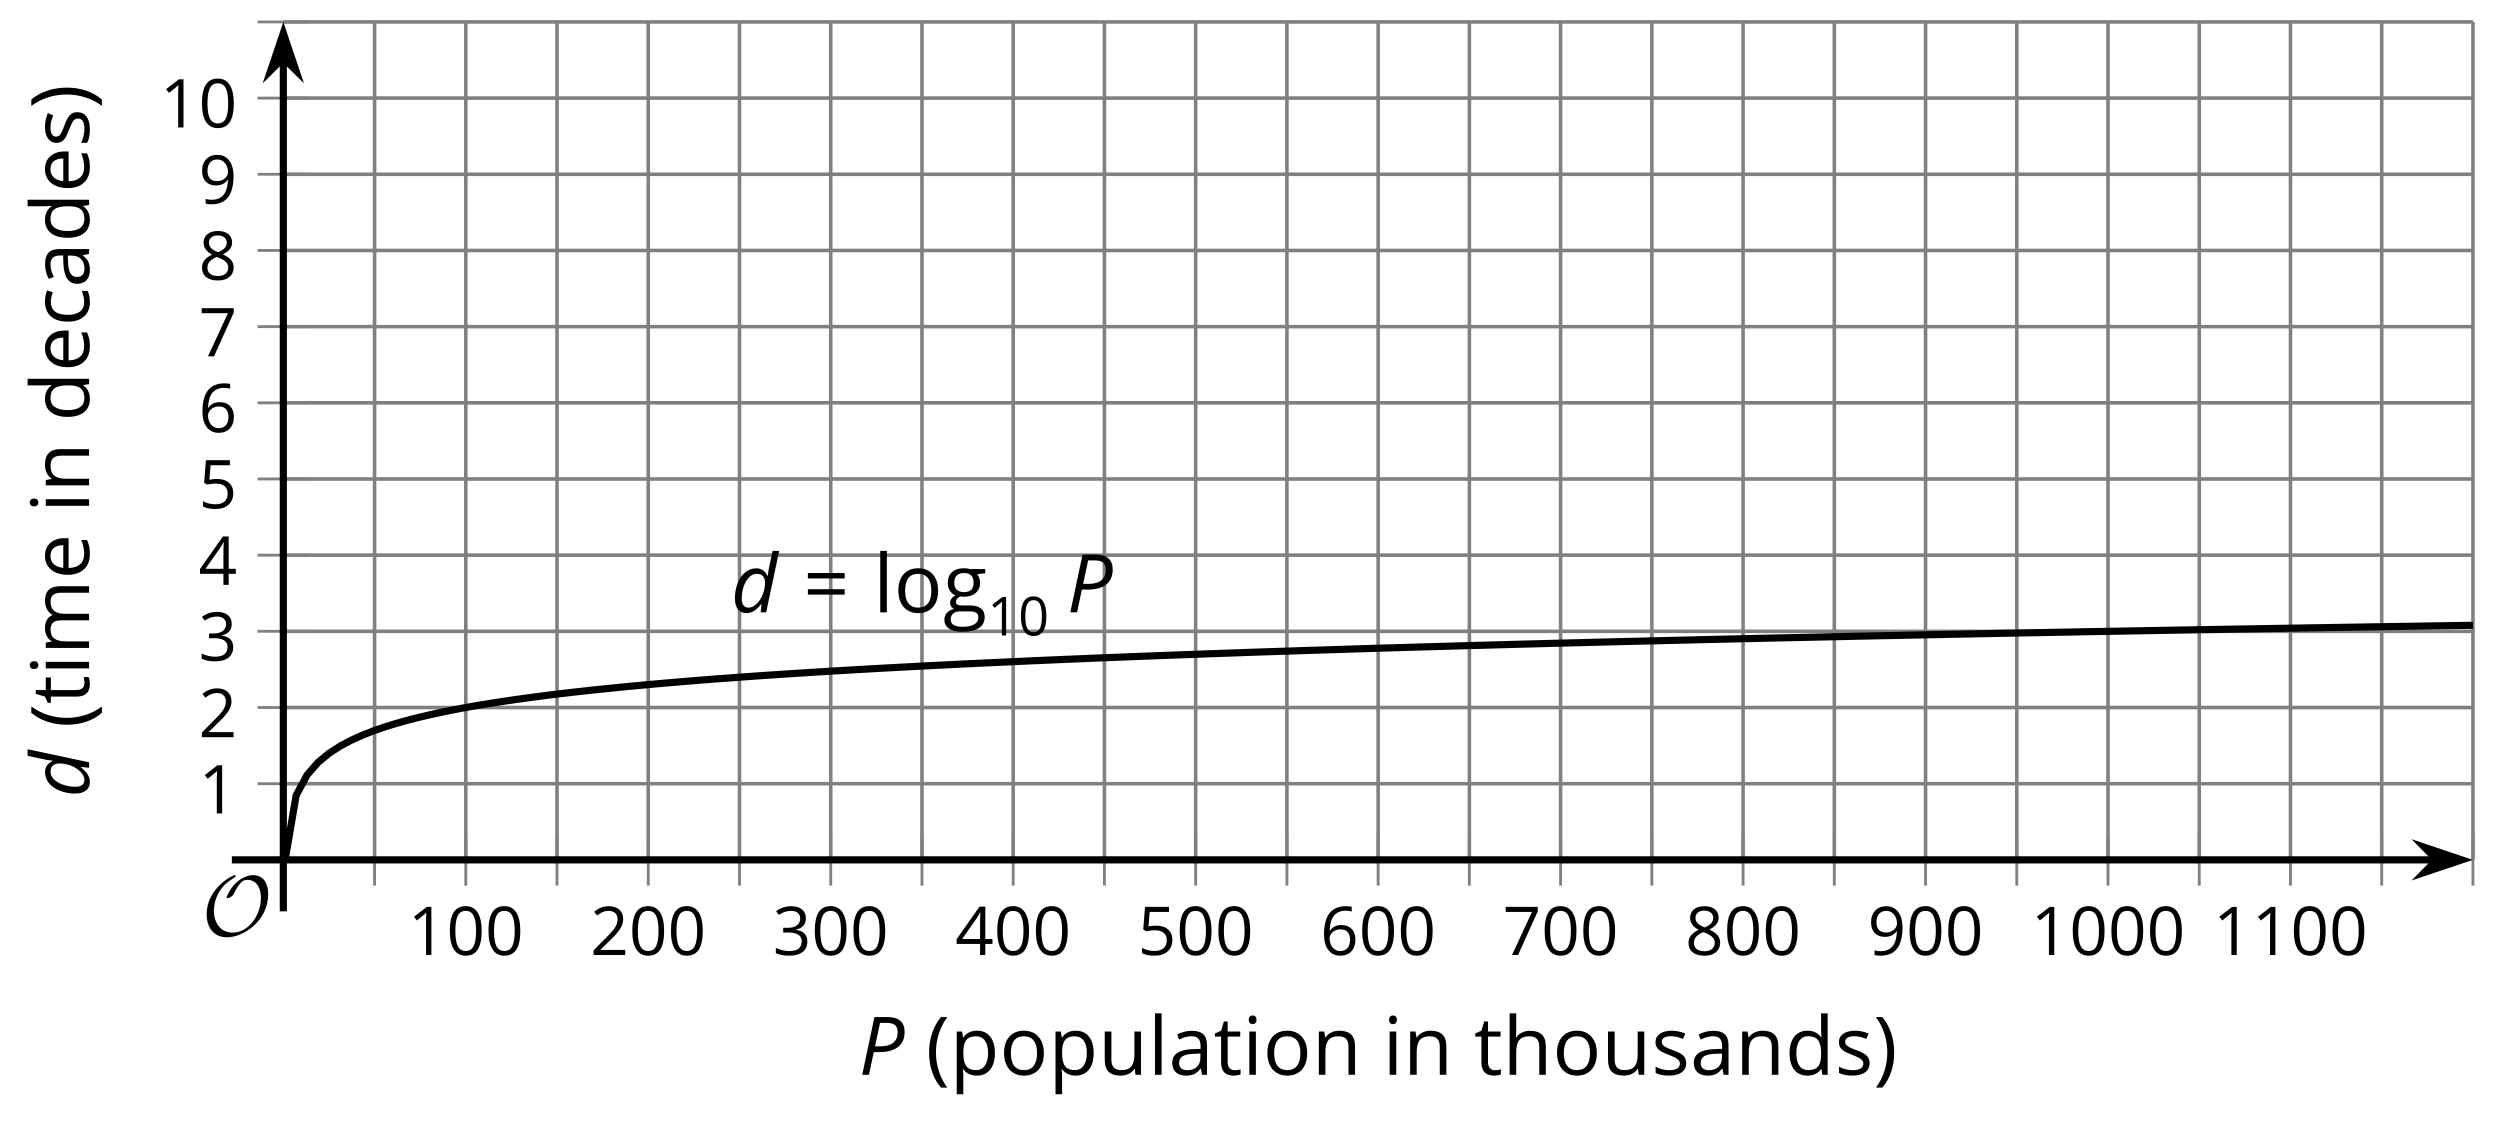 <?xml version='1.0' encoding='UTF-8'?>
<!-- This file was generated by dvisvgm 2.1.3 -->
<svg height='156.823pt' version='1.1' viewBox='-72 -72 349.57 156.823' width='349.57pt' xmlns='http://www.w3.org/2000/svg' xmlns:xlink='http://www.w3.org/1999/xlink'>
<defs>
<clipPath id='clip1'>
<path d='M-32.383 48.234H273.789V-68.933H-32.383Z'/>
</clipPath>
<use id='g14-29' transform='scale(1.5)' xlink:href='#g9-29'/>
<use id='g14-71' transform='scale(1.5)' xlink:href='#g9-71'/>
<use id='g14-76' transform='scale(1.5)' xlink:href='#g9-76'/>
<use id='g14-79' transform='scale(1.5)' xlink:href='#g9-79'/>
<path d='M0.302 -2.066C0.302 -1.425 0.398 -0.825 0.586 -0.269S1.05 0.777 1.411 1.193H2C1.657 0.729 1.396 0.217 1.215 -0.346S0.943 -1.484 0.943 -2.074C0.943 -2.674 1.031 -3.256 1.208 -3.823C1.389 -4.39 1.654 -4.91 2.007 -5.385H1.411C1.053 -4.958 0.777 -4.46 0.589 -3.893C0.398 -3.326 0.302 -2.718 0.302 -2.066Z' id='g9-8'/>
<path d='M1.93 -2.066C1.93 -2.711 1.834 -3.319 1.646 -3.89C1.459 -4.457 1.182 -4.954 0.821 -5.385H0.225C0.578 -4.91 0.843 -4.39 1.024 -3.823C1.201 -3.256 1.289 -2.674 1.289 -2.074C1.289 -1.484 1.197 -0.906 1.017 -0.346C0.836 0.217 0.575 0.733 0.232 1.193H0.821C1.179 0.781 1.455 0.295 1.643 -0.262C1.834 -0.818 1.93 -1.422 1.93 -2.066Z' id='g9-9'/>
<path d='M3.937 -2.7C3.937 -3.599 3.786 -4.284 3.484 -4.759C3.179 -5.234 2.737 -5.47 2.151 -5.47C1.551 -5.47 1.105 -5.241 0.814 -4.788S0.376 -3.639 0.376 -2.7C0.376 -1.79 0.527 -1.101 0.829 -0.634C1.131 -0.162 1.573 0.074 2.151 0.074C2.755 0.074 3.204 -0.155 3.499 -0.615C3.79 -1.076 3.937 -1.768 3.937 -2.7ZM0.994 -2.7C0.994 -3.484 1.087 -4.052 1.271 -4.405C1.455 -4.762 1.75 -4.939 2.151 -4.939C2.56 -4.939 2.855 -4.759 3.035 -4.398C3.219 -4.041 3.311 -3.473 3.311 -2.7S3.219 -1.359 3.035 -0.994C2.855 -0.634 2.56 -0.453 2.151 -0.453C1.75 -0.453 1.455 -0.634 1.271 -0.987C1.087 -1.348 0.994 -1.915 0.994 -2.7Z' id='g9-16'/>
<path d='M2.634 0V-5.385H2.118L0.692 -4.284L1.017 -3.864C1.536 -4.287 1.831 -4.527 1.893 -4.582S2.015 -4.692 2.066 -4.744C2.048 -4.46 2.037 -4.158 2.037 -3.838V0H2.634Z' id='g9-17'/>
<path d='M3.908 0V-0.567H1.138V-0.597L2.317 -1.75C2.843 -2.262 3.201 -2.681 3.392 -3.017S3.68 -3.687 3.68 -4.029C3.68 -4.468 3.536 -4.814 3.249 -5.076C2.961 -5.333 2.564 -5.462 2.059 -5.462C1.473 -5.462 0.936 -5.256 0.438 -4.843L0.762 -4.427C1.009 -4.622 1.23 -4.755 1.429 -4.829C1.632 -4.902 1.842 -4.939 2.066 -4.939C2.376 -4.939 2.619 -4.855 2.792 -4.685C2.965 -4.519 3.053 -4.291 3.053 -4.004C3.053 -3.801 3.02 -3.61 2.95 -3.433S2.777 -3.076 2.641 -2.888S2.217 -2.39 1.786 -1.952L0.368 -0.527V0H3.908Z' id='g9-18'/>
<path d='M3.705 -4.118C3.705 -4.534 3.562 -4.862 3.271 -5.105C2.98 -5.341 2.575 -5.462 2.052 -5.462C1.731 -5.462 1.429 -5.414 1.142 -5.311C0.851 -5.215 0.597 -5.076 0.376 -4.902L0.685 -4.49C0.954 -4.663 1.19 -4.781 1.4 -4.843S1.831 -4.939 2.066 -4.939C2.376 -4.939 2.622 -4.866 2.799 -4.715C2.983 -4.564 3.072 -4.357 3.072 -4.096C3.072 -3.768 2.95 -3.51 2.704 -3.322C2.457 -3.138 2.125 -3.046 1.705 -3.046H1.168V-2.519H1.698C2.726 -2.519 3.238 -2.192 3.238 -1.54C3.238 -0.81 2.773 -0.446 1.842 -0.446C1.606 -0.446 1.355 -0.475 1.09 -0.538C0.829 -0.597 0.578 -0.685 0.346 -0.799V-0.217C0.571 -0.11 0.799 -0.033 1.039 0.007C1.274 0.052 1.536 0.074 1.82 0.074C2.475 0.074 2.98 -0.066 3.337 -0.339C3.694 -0.615 3.871 -1.013 3.871 -1.525C3.871 -1.882 3.768 -2.173 3.558 -2.394S3.028 -2.751 2.597 -2.807V-2.836C2.95 -2.91 3.223 -3.057 3.418 -3.274C3.61 -3.492 3.705 -3.775 3.705 -4.118Z' id='g9-19'/>
<path d='M4.162 -1.238V-1.794H3.363V-5.414H2.715L0.158 -1.772V-1.238H2.777V0H3.363V-1.238H4.162ZM2.777 -1.794H0.77L2.453 -4.188C2.556 -4.343 2.667 -4.538 2.785 -4.773H2.814C2.788 -4.332 2.777 -3.934 2.777 -3.584V-1.794Z' id='g9-20'/>
<path d='M2.052 -3.289C1.772 -3.289 1.492 -3.26 1.208 -3.204L1.344 -4.821H3.499V-5.385H0.821L0.619 -2.866L0.936 -2.663C1.326 -2.733 1.639 -2.77 1.871 -2.77C2.792 -2.77 3.252 -2.394 3.252 -1.643C3.252 -1.256 3.131 -0.961 2.895 -0.759C2.652 -0.556 2.317 -0.453 1.886 -0.453C1.639 -0.453 1.385 -0.486 1.131 -0.545C0.877 -0.611 0.663 -0.696 0.49 -0.807V-0.217C0.81 -0.022 1.271 0.074 1.878 0.074C2.501 0.074 2.991 -0.085 3.344 -0.401C3.702 -0.718 3.878 -1.157 3.878 -1.713C3.878 -2.203 3.716 -2.586 3.389 -2.866C3.064 -3.149 2.619 -3.289 2.052 -3.289Z' id='g9-21'/>
<path d='M0.431 -2.302C0.431 -1.554 0.593 -0.972 0.921 -0.552C1.249 -0.136 1.691 0.074 2.247 0.074C2.766 0.074 3.182 -0.088 3.484 -0.405C3.794 -0.729 3.945 -1.168 3.945 -1.727C3.945 -2.228 3.805 -2.626 3.529 -2.917C3.249 -3.208 2.866 -3.355 2.383 -3.355C1.797 -3.355 1.37 -3.145 1.101 -2.722H1.057C1.087 -3.492 1.252 -4.059 1.558 -4.42C1.864 -4.777 2.302 -4.958 2.88 -4.958C3.123 -4.958 3.341 -4.928 3.529 -4.866V-5.392C3.37 -5.44 3.149 -5.462 2.873 -5.462C2.066 -5.462 1.459 -5.201 1.046 -4.678C0.637 -4.151 0.431 -3.359 0.431 -2.302ZM2.239 -0.446C2.007 -0.446 1.801 -0.508 1.621 -0.637C1.444 -0.766 1.304 -0.939 1.204 -1.157S1.057 -1.61 1.057 -1.864C1.057 -2.037 1.112 -2.203 1.223 -2.361C1.33 -2.519 1.477 -2.645 1.661 -2.737S2.048 -2.873 2.269 -2.873C2.626 -2.873 2.891 -2.77 3.072 -2.567S3.341 -2.085 3.341 -1.727C3.341 -1.311 3.245 -0.994 3.05 -0.773C2.858 -0.556 2.589 -0.446 2.239 -0.446Z' id='g9-22'/>
<path d='M1.05 0H1.727L3.93 -4.895V-5.385H0.346V-4.821H3.282L1.05 0Z' id='g9-23'/>
<path d='M2.151 -5.462C1.669 -5.462 1.282 -5.348 0.994 -5.112C0.704 -4.884 0.56 -4.571 0.56 -4.18C0.56 -3.904 0.634 -3.657 0.781 -3.433C0.928 -3.212 1.171 -3.006 1.51 -2.814C0.759 -2.471 0.383 -1.989 0.383 -1.374C0.383 -0.913 0.538 -0.556 0.847 -0.302C1.157 -0.052 1.599 0.074 2.173 0.074C2.715 0.074 3.142 -0.059 3.455 -0.324C3.768 -0.593 3.923 -0.95 3.923 -1.396C3.923 -1.698 3.831 -1.963 3.646 -2.195C3.462 -2.424 3.153 -2.641 2.715 -2.851C3.076 -3.031 3.337 -3.23 3.503 -3.448S3.75 -3.908 3.75 -4.173C3.75 -4.575 3.606 -4.891 3.319 -5.12S2.641 -5.462 2.151 -5.462ZM0.987 -1.359C0.987 -1.624 1.068 -1.853 1.234 -2.041C1.4 -2.232 1.665 -2.405 2.029 -2.564C2.505 -2.39 2.84 -2.21 3.031 -2.026C3.223 -1.838 3.319 -1.628 3.319 -1.389C3.319 -1.09 3.215 -0.855 3.013 -0.681S2.523 -0.424 2.158 -0.424C1.786 -0.424 1.499 -0.505 1.296 -0.67C1.09 -0.836 0.987 -1.064 0.987 -1.359ZM2.144 -4.965C2.457 -4.965 2.7 -4.891 2.88 -4.744C3.057 -4.6 3.145 -4.401 3.145 -4.155C3.145 -3.93 3.072 -3.731 2.925 -3.562C2.781 -3.392 2.53 -3.234 2.18 -3.087C1.79 -3.249 1.521 -3.411 1.378 -3.573S1.16 -3.93 1.16 -4.155C1.16 -4.401 1.249 -4.597 1.422 -4.744S1.838 -4.965 2.144 -4.965Z' id='g9-24'/>
<path d='M3.908 -3.087C3.908 -3.576 3.834 -4 3.687 -4.361C3.54 -4.718 3.33 -4.994 3.057 -5.179C2.781 -5.37 2.46 -5.462 2.096 -5.462C1.584 -5.462 1.175 -5.3 0.862 -4.976C0.545 -4.652 0.39 -4.21 0.39 -3.65C0.39 -3.138 0.53 -2.74 0.81 -2.457S1.47 -2.029 1.945 -2.029C2.225 -2.029 2.475 -2.085 2.7 -2.188C2.925 -2.298 3.101 -2.453 3.238 -2.656H3.282C3.256 -1.901 3.09 -1.344 2.792 -0.98C2.49 -0.611 2.044 -0.431 1.455 -0.431C1.204 -0.431 0.98 -0.464 0.785 -0.527V0C0.95 0.048 1.179 0.074 1.462 0.074C3.094 0.074 3.908 -0.98 3.908 -3.087ZM2.096 -4.939C2.328 -4.939 2.534 -4.877 2.718 -4.751C2.895 -4.626 3.039 -4.453 3.138 -4.236S3.289 -3.779 3.289 -3.521C3.289 -3.348 3.234 -3.186 3.127 -3.028S2.873 -2.748 2.681 -2.656C2.497 -2.564 2.291 -2.519 2.066 -2.519C1.705 -2.519 1.436 -2.622 1.26 -2.821C1.083 -3.028 0.994 -3.304 0.994 -3.657C0.994 -4.059 1.09 -4.376 1.282 -4.6S1.746 -4.939 2.096 -4.939Z' id='g9-25'/>
<path d='M0.438 -3.16H3.864V-3.665H0.438V-3.16ZM0.438 -1.654H3.864V-2.158H0.438V-1.654Z' id='g9-29'/>
<path d='M3.131 0H3.584V-2.755C3.584 -3.227 3.47 -3.569 3.234 -3.783C3.006 -3.996 2.648 -4.103 2.166 -4.103C1.926 -4.103 1.691 -4.074 1.451 -4.011C1.215 -3.948 0.998 -3.864 0.799 -3.757L0.987 -3.289C1.411 -3.495 1.794 -3.599 2.129 -3.599C2.427 -3.599 2.645 -3.521 2.785 -3.374C2.917 -3.219 2.987 -2.987 2.987 -2.67V-2.42L2.302 -2.398C0.998 -2.357 0.346 -1.93 0.346 -1.116C0.346 -0.737 0.46 -0.442 0.685 -0.236C0.913 -0.029 1.227 0.074 1.628 0.074C1.926 0.074 2.177 0.029 2.379 -0.059C2.578 -0.151 2.777 -0.32 2.98 -0.575H3.009L3.131 0ZM1.75 -0.431C1.51 -0.431 1.322 -0.49 1.186 -0.604C1.053 -0.718 0.987 -0.888 0.987 -1.109C0.987 -1.392 1.094 -1.599 1.311 -1.731C1.525 -1.867 1.875 -1.941 2.361 -1.959L2.972 -1.985V-1.621C2.972 -1.245 2.866 -0.954 2.645 -0.744C2.431 -0.534 2.129 -0.431 1.75 -0.431Z' id='g9-65'/>
<path d='M2.262 0.074C2.67 0.074 3.013 0.004 3.282 -0.136V-0.678C2.928 -0.534 2.582 -0.46 2.247 -0.46C1.853 -0.46 1.558 -0.593 1.355 -0.858C1.157 -1.123 1.057 -1.503 1.057 -2C1.057 -3.046 1.466 -3.569 2.287 -3.569C2.409 -3.569 2.552 -3.551 2.711 -3.514C2.869 -3.481 3.017 -3.436 3.153 -3.381L3.341 -3.901C3.23 -3.956 3.079 -4.007 2.884 -4.048S2.497 -4.111 2.302 -4.111C1.702 -4.111 1.238 -3.926 0.913 -3.558C0.586 -3.19 0.424 -2.667 0.424 -1.993C0.424 -1.333 0.582 -0.825 0.906 -0.464C1.223 -0.107 1.676 0.074 2.262 0.074Z' id='g9-67'/>
<path d='M3.396 -0.541L3.477 0H3.974V-5.731H3.363V-4.088L3.378 -3.805L3.403 -3.514H3.355C3.064 -3.912 2.645 -4.111 2.096 -4.111C1.569 -4.111 1.16 -3.926 0.866 -3.558S0.424 -2.674 0.424 -2.007S0.571 -0.829 0.862 -0.468C1.157 -0.107 1.569 0.074 2.096 0.074C2.659 0.074 3.079 -0.133 3.363 -0.541H3.396ZM2.173 -0.438C1.808 -0.438 1.529 -0.571 1.341 -0.832S1.057 -1.484 1.057 -2C1.057 -2.508 1.153 -2.902 1.341 -3.182C1.532 -3.459 1.808 -3.599 2.166 -3.599C2.582 -3.599 2.888 -3.477 3.079 -3.234C3.267 -2.987 3.363 -2.578 3.363 -2.007V-1.878C3.363 -1.374 3.271 -1.006 3.079 -0.781C2.895 -0.552 2.589 -0.438 2.173 -0.438Z' id='g9-68'/>
<path d='M2.354 0.074C2.626 0.074 2.858 0.052 3.05 0.015C3.245 -0.029 3.448 -0.096 3.665 -0.188V-0.733C3.241 -0.552 2.81 -0.46 2.376 -0.46C1.963 -0.46 1.643 -0.582 1.414 -0.829C1.19 -1.076 1.068 -1.433 1.057 -1.908H3.838V-2.295C3.838 -2.84 3.691 -3.278 3.396 -3.61C3.101 -3.945 2.7 -4.111 2.195 -4.111C1.654 -4.111 1.227 -3.919 0.906 -3.536C0.582 -3.153 0.424 -2.637 0.424 -1.985C0.424 -1.341 0.597 -0.836 0.943 -0.471C1.285 -0.107 1.757 0.074 2.354 0.074ZM2.188 -3.599C2.508 -3.599 2.751 -3.495 2.925 -3.293C3.098 -3.087 3.182 -2.792 3.182 -2.405H1.072C1.105 -2.777 1.219 -3.072 1.414 -3.282C1.606 -3.492 1.864 -3.599 2.188 -3.599Z' id='g9-69'/>
<path d='M3.952 -4.037H2.556C2.387 -4.085 2.195 -4.111 1.985 -4.111C1.499 -4.111 1.123 -3.993 0.858 -3.75C0.593 -3.514 0.46 -3.171 0.46 -2.729C0.46 -2.464 0.527 -2.228 0.656 -2.022C0.788 -1.816 0.958 -1.669 1.168 -1.584C0.998 -1.481 0.873 -1.374 0.796 -1.263S0.678 -1.024 0.678 -0.877C0.678 -0.748 0.715 -0.634 0.781 -0.534C0.855 -0.435 0.939 -0.365 1.042 -0.317C0.759 -0.254 0.538 -0.133 0.379 0.048S0.144 0.438 0.144 0.685C0.144 1.042 0.287 1.322 0.575 1.518C0.858 1.713 1.267 1.812 1.794 1.812C2.483 1.812 3.006 1.694 3.363 1.459C3.72 1.227 3.901 0.884 3.901 0.438C3.901 0.088 3.783 -0.18 3.551 -0.365C3.315 -0.549 2.98 -0.641 2.541 -0.641H1.827C1.606 -0.641 1.451 -0.667 1.359 -0.722C1.267 -0.773 1.223 -0.855 1.223 -0.965C1.223 -1.175 1.352 -1.348 1.613 -1.484C1.72 -1.466 1.831 -1.455 1.952 -1.455C2.424 -1.455 2.796 -1.573 3.064 -1.808S3.47 -2.361 3.47 -2.755C3.47 -2.928 3.444 -3.087 3.389 -3.227C3.333 -3.363 3.274 -3.477 3.204 -3.562L3.952 -3.65V-4.037ZM0.733 0.678C0.733 0.431 0.81 0.239 0.965 0.107S1.337 -0.092 1.613 -0.092H2.346C2.718 -0.092 2.972 -0.052 3.109 0.037C3.245 0.118 3.311 0.273 3.311 0.49C3.311 0.751 3.19 0.961 2.939 1.112C2.696 1.267 2.313 1.344 1.801 1.344C1.459 1.344 1.193 1.289 1.009 1.175S0.733 0.895 0.733 0.678ZM1.064 -2.744C1.064 -3.05 1.142 -3.278 1.296 -3.433S1.672 -3.665 1.959 -3.665C2.564 -3.665 2.866 -3.363 2.866 -2.755C2.866 -2.177 2.567 -1.886 1.971 -1.886C1.687 -1.886 1.462 -1.959 1.304 -2.103S1.064 -2.46 1.064 -2.744Z' id='g9-71'/>
<path d='M3.411 0H4.022V-2.634C4.022 -3.145 3.897 -3.518 3.654 -3.75C3.403 -3.985 3.035 -4.103 2.541 -4.103C2.258 -4.103 2.004 -4.048 1.783 -3.934C1.558 -3.823 1.389 -3.672 1.267 -3.477H1.23C1.249 -3.613 1.26 -3.786 1.26 -3.996V-5.731H0.648V0H1.26V-2.111C1.26 -2.637 1.355 -3.013 1.554 -3.245C1.746 -3.477 2.059 -3.591 2.483 -3.591C2.803 -3.591 3.035 -3.51 3.186 -3.348S3.411 -2.939 3.411 -2.611V0Z' id='g9-72'/>
<path d='M1.26 0V-4.037H0.648V0H1.26ZM0.597 -5.131C0.597 -4.994 0.63 -4.891 0.7 -4.825C0.77 -4.755 0.855 -4.722 0.958 -4.722C1.057 -4.722 1.142 -4.755 1.212 -4.825C1.282 -4.891 1.319 -4.994 1.319 -5.131S1.282 -5.37 1.212 -5.436S1.057 -5.536 0.958 -5.536C0.855 -5.536 0.77 -5.503 0.7 -5.436C0.63 -5.374 0.597 -5.271 0.597 -5.131Z' id='g9-73'/>
<path d='M1.26 0V-5.731H0.648V0H1.26Z' id='g9-76'/>
<path d='M5.794 0H6.405V-2.634C6.405 -3.149 6.291 -3.525 6.063 -3.757C5.838 -3.993 5.495 -4.111 5.039 -4.111C4.748 -4.111 4.486 -4.048 4.258 -3.926S3.856 -3.635 3.735 -3.425H3.705C3.51 -3.882 3.098 -4.111 2.468 -4.111C2.206 -4.111 1.974 -4.055 1.761 -3.945C1.554 -3.834 1.389 -3.68 1.274 -3.484H1.245L1.145 -4.037H0.648V0H1.26V-2.118C1.26 -2.641 1.348 -3.017 1.525 -3.249C1.705 -3.477 1.985 -3.591 2.368 -3.591C2.659 -3.591 2.877 -3.51 3.013 -3.352C3.149 -3.19 3.219 -2.947 3.219 -2.626V0H3.831V-2.254C3.831 -2.707 3.923 -3.046 4.103 -3.263S4.567 -3.591 4.947 -3.591C5.238 -3.591 5.451 -3.51 5.587 -3.352C5.724 -3.19 5.794 -2.947 5.794 -2.626V0Z' id='g9-77'/>
<path d='M3.411 0H4.022V-2.634C4.022 -3.149 3.901 -3.525 3.654 -3.757C3.407 -3.993 3.042 -4.111 2.556 -4.111C2.28 -4.111 2.026 -4.055 1.801 -3.948C1.576 -3.838 1.4 -3.683 1.274 -3.484H1.245L1.145 -4.037H0.648V0H1.26V-2.118C1.26 -2.645 1.359 -3.02 1.554 -3.249S2.059 -3.591 2.483 -3.591C2.803 -3.591 3.035 -3.51 3.186 -3.348S3.411 -2.939 3.411 -2.611V0Z' id='g9-78'/>
<path d='M4.133 -2.022C4.133 -2.663 3.967 -3.171 3.632 -3.547C3.3 -3.923 2.851 -4.111 2.287 -4.111C1.702 -4.111 1.245 -3.926 0.917 -3.558C0.589 -3.193 0.424 -2.681 0.424 -2.022C0.424 -1.599 0.501 -1.227 0.652 -0.91S1.02 -0.35 1.3 -0.18S1.901 0.074 2.262 0.074C2.847 0.074 3.304 -0.11 3.635 -0.479C3.967 -0.851 4.133 -1.363 4.133 -2.022ZM1.057 -2.022C1.057 -2.541 1.16 -2.936 1.363 -3.197S1.867 -3.591 2.269 -3.591C2.674 -3.591 2.98 -3.459 3.19 -3.19C3.396 -2.925 3.499 -2.534 3.499 -2.022C3.499 -1.503 3.396 -1.112 3.19 -0.84C2.98 -0.575 2.678 -0.438 2.276 -0.438S1.573 -0.575 1.366 -0.843S1.057 -1.506 1.057 -2.022Z' id='g9-79'/>
<path d='M2.527 0.074C3.053 0.074 3.462 -0.11 3.757 -0.479C4.055 -0.843 4.203 -1.359 4.203 -2.022C4.203 -2.681 4.059 -3.197 3.764 -3.562C3.477 -3.926 3.061 -4.111 2.527 -4.111C2.258 -4.111 2.018 -4.063 1.808 -3.963S1.418 -3.705 1.26 -3.484H1.23L1.145 -4.037H0.648V1.812H1.26V0.151C1.26 -0.059 1.245 -0.284 1.215 -0.519H1.26C1.407 -0.317 1.591 -0.169 1.805 -0.074C2.026 0.026 2.265 0.074 2.527 0.074ZM2.438 -3.591C2.796 -3.591 3.076 -3.455 3.271 -3.19C3.47 -2.917 3.569 -2.534 3.569 -2.029C3.569 -1.532 3.47 -1.145 3.271 -0.862C3.076 -0.578 2.803 -0.438 2.453 -0.438C2.037 -0.438 1.731 -0.56 1.543 -0.803C1.355 -1.05 1.26 -1.455 1.26 -2.022V-2.158C1.263 -2.656 1.359 -3.02 1.543 -3.249S2.026 -3.591 2.438 -3.591Z' id='g9-80'/>
<path d='M3.252 -1.101C3.252 -1.37 3.168 -1.591 2.998 -1.768C2.832 -1.945 2.508 -2.122 2.029 -2.295C1.68 -2.424 1.444 -2.523 1.322 -2.593S1.112 -2.733 1.053 -2.81C1.002 -2.888 0.972 -2.98 0.972 -3.087C0.972 -3.245 1.046 -3.37 1.193 -3.462S1.558 -3.599 1.849 -3.599C2.177 -3.599 2.545 -3.514 2.95 -3.348L3.168 -3.845C2.751 -4.022 2.328 -4.111 1.893 -4.111C1.425 -4.111 1.061 -4.015 0.792 -3.823C0.523 -3.635 0.39 -3.374 0.39 -3.046C0.39 -2.862 0.427 -2.704 0.508 -2.571C0.582 -2.438 0.7 -2.32 0.862 -2.217C1.017 -2.111 1.285 -1.989 1.661 -1.849C2.055 -1.698 2.32 -1.565 2.46 -1.451C2.593 -1.341 2.663 -1.208 2.663 -1.05C2.663 -0.84 2.578 -0.685 2.405 -0.582C2.232 -0.483 1.989 -0.431 1.669 -0.431C1.462 -0.431 1.249 -0.46 1.024 -0.516C0.803 -0.571 0.597 -0.648 0.401 -0.748V-0.18C0.7 -0.011 1.12 0.074 1.654 0.074C2.158 0.074 2.552 -0.029 2.832 -0.232S3.252 -0.726 3.252 -1.101Z' id='g9-83'/>
<path d='M1.952 -0.431C1.75 -0.431 1.591 -0.497 1.477 -0.626S1.304 -0.943 1.304 -1.186V-3.562H2.475V-4.037H1.304V-4.972H0.95L0.692 -4.111L0.114 -3.856V-3.562H0.692V-1.16C0.692 -0.339 1.083 0.074 1.864 0.074C1.967 0.074 2.085 0.063 2.21 0.044C2.343 0.022 2.438 -0.004 2.505 -0.037V-0.505C2.446 -0.486 2.365 -0.471 2.265 -0.457C2.166 -0.438 2.059 -0.431 1.952 -0.431Z' id='g9-84'/>
<path d='M1.223 -4.037H0.604V-1.396C0.604 -0.884 0.726 -0.508 0.972 -0.276C1.215 -0.044 1.584 0.074 2.074 0.074C2.357 0.074 2.611 0.022 2.836 -0.085C3.057 -0.192 3.23 -0.343 3.355 -0.541H3.389L3.477 0H3.982V-4.037H3.37V-1.915C3.37 -1.392 3.271 -1.017 3.079 -0.785C2.88 -0.552 2.575 -0.438 2.151 -0.438C1.831 -0.438 1.599 -0.519 1.448 -0.681S1.223 -1.09 1.223 -1.418V-4.037Z' id='g9-85'/>
<path d='M6.403 -5.995C6.403 -6.685 6.199 -7.204 5.796 -7.558C5.392 -7.901 4.796 -8.077 4.006 -8.077H2.182L0.475 0H1.414L2.094 -3.177H2.84C4.006 -3.177 4.895 -3.42 5.497 -3.901S6.403 -5.083 6.403 -5.995ZM2.265 -3.983L2.967 -7.265H3.867C4.398 -7.265 4.79 -7.16 5.05 -6.961C5.304 -6.751 5.431 -6.42 5.431 -5.961C5.431 -5.315 5.227 -4.823 4.812 -4.486S3.796 -3.983 3 -3.983H2.265Z' id='g4-48'/>
<path d='M3.53 -6.155C2.972 -6.155 2.464 -5.978 2.011 -5.619C1.564 -5.26 1.204 -4.757 0.939 -4.099S0.541 -2.724 0.541 -1.934C0.541 -1.293 0.685 -0.79 0.972 -0.431S1.657 0.11 2.171 0.11C2.519 0.11 2.851 0.017 3.177 -0.177S3.851 -0.696 4.221 -1.155H4.265L4.144 0H4.912L6.735 -8.597H5.818L5.387 -6.619C5.282 -6.182 5.199 -5.674 5.138 -5.105H5.083C4.762 -5.807 4.243 -6.155 3.53 -6.155ZM2.481 -0.657C1.823 -0.657 1.492 -1.077 1.492 -1.912C1.492 -2.519 1.591 -3.099 1.779 -3.646C1.978 -4.199 2.232 -4.63 2.553 -4.928C2.867 -5.238 3.215 -5.387 3.586 -5.387C3.967 -5.387 4.254 -5.282 4.453 -5.066S4.751 -4.541 4.751 -4.133C4.751 -3.575 4.641 -3.028 4.431 -2.497C4.21 -1.956 3.923 -1.519 3.553 -1.171C3.182 -0.829 2.829 -0.657 2.481 -0.657Z' id='g4-68'/>
<use id='g22-8' transform='scale(1.5)' xlink:href='#g9-8'/>
<use id='g22-9' transform='scale(1.5)' xlink:href='#g9-9'/>
<use id='g22-65' transform='scale(1.5)' xlink:href='#g9-65'/>
<use id='g22-67' transform='scale(1.5)' xlink:href='#g9-67'/>
<use id='g22-68' transform='scale(1.5)' xlink:href='#g9-68'/>
<use id='g22-69' transform='scale(1.5)' xlink:href='#g9-69'/>
<use id='g22-72' transform='scale(1.5)' xlink:href='#g9-72'/>
<use id='g22-73' transform='scale(1.5)' xlink:href='#g9-73'/>
<use id='g22-76' transform='scale(1.5)' xlink:href='#g9-76'/>
<use id='g22-77' transform='scale(1.5)' xlink:href='#g9-77'/>
<use id='g22-78' transform='scale(1.5)' xlink:href='#g9-78'/>
<use id='g22-79' transform='scale(1.5)' xlink:href='#g9-79'/>
<use id='g22-80' transform='scale(1.5)' xlink:href='#g9-80'/>
<use id='g22-83' transform='scale(1.5)' xlink:href='#g9-83'/>
<use id='g22-84' transform='scale(1.5)' xlink:href='#g9-84'/>
<use id='g22-85' transform='scale(1.5)' xlink:href='#g9-85'/>
<use id='g17-16' transform='scale(1.25)' xlink:href='#g9-16'/>
<use id='g17-17' transform='scale(1.25)' xlink:href='#g9-17'/>
<use id='g17-18' transform='scale(1.25)' xlink:href='#g9-18'/>
<use id='g17-19' transform='scale(1.25)' xlink:href='#g9-19'/>
<use id='g17-20' transform='scale(1.25)' xlink:href='#g9-20'/>
<use id='g17-21' transform='scale(1.25)' xlink:href='#g9-21'/>
<use id='g17-22' transform='scale(1.25)' xlink:href='#g9-22'/>
<use id='g17-23' transform='scale(1.25)' xlink:href='#g9-23'/>
<use id='g17-24' transform='scale(1.25)' xlink:href='#g9-24'/>
<use id='g17-25' transform='scale(1.25)' xlink:href='#g9-25'/>
<path d='M9.289 -5.762C9.289 -7.281 8.62 -8.428 7.161 -8.428C5.918 -8.428 4.866 -7.424 4.782 -7.352C3.826 -6.408 3.467 -5.332 3.467 -5.308C3.467 -5.236 3.527 -5.224 3.587 -5.224C3.814 -5.224 4.005 -5.344 4.184 -5.475C4.399 -5.631 4.411 -5.667 4.543 -5.942C4.651 -6.181 4.926 -6.767 5.368 -7.269C5.655 -7.592 5.894 -7.771 6.372 -7.771C7.532 -7.771 8.273 -6.814 8.273 -5.248C8.273 -2.809 6.539 -0.395 4.328 -0.395C2.63 -0.395 1.698 -1.745 1.698 -3.455C1.698 -5.081 2.534 -6.874 4.28 -7.902C4.399 -7.974 4.758 -8.189 4.758 -8.345C4.758 -8.428 4.663 -8.428 4.639 -8.428C4.22 -8.428 0.681 -6.528 0.681 -2.941C0.681 -1.267 1.554 0.263 3.539 0.263C5.87 0.263 9.289 -2.08 9.289 -5.762Z' id='g15-79'/>
</defs>
<g id='page1'>
<path d='M-19.625 48.234V-68.933M5.887 48.234V-68.933M31.402 48.234V-68.933M56.918 48.234V-68.933M82.43 48.234V-68.933M107.945 48.234V-68.933M133.461 48.234V-68.933M158.973 48.234V-68.933M184.488 48.234V-68.933M210.004 48.234V-68.933M235.516 48.234V-68.933M261.031 48.234V-68.933' fill='none' stroke='#808080' stroke-linejoin='bevel' stroke-miterlimit='10.037' stroke-width='0.5'/>
<path d='M-6.867 48.234V-68.933M18.645 48.234V-68.933M44.16 48.234V-68.933M69.672 48.234V-68.933M95.188 48.234V-68.933M120.703 48.234V-68.933M146.215 48.234V-68.933M171.731 48.234V-68.933M197.246 48.234V-68.933M222.758 48.234V-68.933M248.274 48.234V-68.933M273.789 48.234V-68.933' fill='none' stroke='#808080' stroke-linejoin='bevel' stroke-miterlimit='10.037' stroke-width='0.5'/>
<path d='M-32.383 37.582H273.789M-32.383 26.93H273.789M-32.383 16.277H273.789M-32.383 5.625H273.789M-32.383 -5.023H273.789M-32.383 -15.676H273.789M-32.383 -26.328H273.789M-32.383 -36.98H273.789M-32.383 -47.633H273.789M-32.383 -58.285H273.789M-32.383 -68.933H273.789' fill='none' stroke='#808080' stroke-linejoin='bevel' stroke-miterlimit='10.037' stroke-width='0.5'/>
<path d='M-19.625 51.836V44.633M5.887 51.836V44.633M31.402 51.836V44.633M56.918 51.836V44.633M82.43 51.836V44.633M107.945 51.836V44.633M133.461 51.836V44.633M158.973 51.836V44.633M184.488 51.836V44.633M210.004 51.836V44.633M235.516 51.836V44.633M261.031 51.836V44.633' fill='none' stroke='#808080' stroke-linejoin='bevel' stroke-miterlimit='10.037' stroke-width='0.4'/>
<path d='M-6.867 51.836V44.633M18.645 51.836V44.633M44.16 51.836V44.633M69.672 51.836V44.633M95.188 51.836V44.633M120.703 51.836V44.633M146.215 51.836V44.633M171.731 51.836V44.633M197.246 51.836V44.633M222.758 51.836V44.633M248.274 51.836V44.633M273.789 51.836V44.633' fill='none' stroke='#808080' stroke-linejoin='bevel' stroke-miterlimit='10.037' stroke-width='0.4'/>
<path d='M-35.984 37.582H-28.781M-35.984 26.93H-28.781M-35.984 16.277H-28.781M-35.984 5.625H-28.781M-35.984 -5.023H-28.781M-35.984 -15.676H-28.781M-35.984 -26.328H-28.781M-35.984 -36.98H-28.781M-35.984 -47.633H-28.781M-35.984 -58.285H-28.781M-35.984 -68.933H-28.781' fill='none' stroke='#808080' stroke-linejoin='bevel' stroke-miterlimit='10.037' stroke-width='0.4'/>
<path d='M-32.383 48.234H268.492' fill='none' stroke='#000000' stroke-linejoin='bevel' stroke-miterlimit='10.037' stroke-width='1'/>
<path d='M272.211 48.234L267.024 46.488L268.743 48.234L267.024 49.977Z'/>
<path d='M272.211 48.234L267.024 46.488L268.743 48.234L267.024 49.977Z' fill='none' stroke='#000000' stroke-miterlimit='10.037' stroke-width='1'/>
<path d='M-32.383 48.234V-63.64' fill='none' stroke='#000000' stroke-linejoin='bevel' stroke-miterlimit='10.037' stroke-width='1'/>
<path d='M-32.383 -67.359L-34.129 -62.172L-32.383 -63.891L-30.637 -62.172Z'/>
<path d='M-32.383 -67.359L-34.129 -62.172L-32.383 -63.891L-30.637 -62.172Z' fill='none' stroke='#000000' stroke-miterlimit='10.037' stroke-width='1'/>
<g transform='matrix(1 0 0 1 -22.21 49.896)'>
<use x='7.235' xlink:href='#g17-17' y='11.644'/>
<use x='12.639' xlink:href='#g17-16' y='11.644'/>
<use x='18.043' xlink:href='#g17-16' y='11.644'/>
</g>
<g transform='matrix(1 0 0 1 3.304 49.896)'>
<use x='7.235' xlink:href='#g17-18' y='11.644'/>
<use x='12.639' xlink:href='#g17-16' y='11.644'/>
<use x='18.043' xlink:href='#g17-16' y='11.644'/>
</g>
<g transform='matrix(1 0 0 1 28.818 49.896)'>
<use x='7.235' xlink:href='#g17-19' y='11.644'/>
<use x='12.639' xlink:href='#g17-16' y='11.644'/>
<use x='18.043' xlink:href='#g17-16' y='11.644'/>
</g>
<g transform='matrix(1 0 0 1 54.333 49.896)'>
<use x='7.235' xlink:href='#g17-20' y='11.644'/>
<use x='12.639' xlink:href='#g17-16' y='11.644'/>
<use x='18.043' xlink:href='#g17-16' y='11.644'/>
</g>
<g transform='matrix(1 0 0 1 79.847 49.896)'>
<use x='7.235' xlink:href='#g17-21' y='11.644'/>
<use x='12.639' xlink:href='#g17-16' y='11.644'/>
<use x='18.043' xlink:href='#g17-16' y='11.644'/>
</g>
<g transform='matrix(1 0 0 1 105.361 49.896)'>
<use x='7.235' xlink:href='#g17-22' y='11.644'/>
<use x='12.639' xlink:href='#g17-16' y='11.644'/>
<use x='18.043' xlink:href='#g17-16' y='11.644'/>
</g>
<g transform='matrix(1 0 0 1 130.875 49.896)'>
<use x='7.235' xlink:href='#g17-23' y='11.644'/>
<use x='12.639' xlink:href='#g17-16' y='11.644'/>
<use x='18.043' xlink:href='#g17-16' y='11.644'/>
</g>
<g transform='matrix(1 0 0 1 156.389 49.896)'>
<use x='7.235' xlink:href='#g17-24' y='11.644'/>
<use x='12.639' xlink:href='#g17-16' y='11.644'/>
<use x='18.043' xlink:href='#g17-16' y='11.644'/>
</g>
<g transform='matrix(1 0 0 1 181.904 49.896)'>
<use x='7.235' xlink:href='#g17-25' y='11.644'/>
<use x='12.639' xlink:href='#g17-16' y='11.644'/>
<use x='18.043' xlink:href='#g17-16' y='11.644'/>
</g>
<g transform='matrix(1 0 0 1 204.716 49.896)'>
<use x='7.235' xlink:href='#g17-17' y='11.644'/>
<use x='12.639' xlink:href='#g17-16' y='11.644'/>
<use x='18.043' xlink:href='#g17-16' y='11.644'/>
<use x='23.447' xlink:href='#g17-16' y='11.644'/>
</g>
<g transform='matrix(1 0 0 1 230.23 49.896)'>
<use x='7.235' xlink:href='#g17-17' y='11.644'/>
<use x='12.639' xlink:href='#g17-17' y='11.644'/>
<use x='18.043' xlink:href='#g17-16' y='11.644'/>
<use x='23.447' xlink:href='#g17-16' y='11.644'/>
</g>
<g transform='matrix(1 0 0 1 -51.466 30.089)'>
<use x='7.235' xlink:href='#g17-17' y='11.644'/>
</g>
<g transform='matrix(1 0 0 1 -51.466 19.437)'>
<use x='7.235' xlink:href='#g17-18' y='11.644'/>
</g>
<g transform='matrix(1 0 0 1 -51.466 8.741)'>
<use x='7.235' xlink:href='#g17-19' y='11.644'/>
</g>
<g transform='matrix(1 0 0 1 -51.466 -1.866)'>
<use x='7.235' xlink:href='#g17-20' y='11.644'/>
</g>
<g transform='matrix(1 0 0 1 -51.466 -12.563)'>
<use x='7.235' xlink:href='#g17-21' y='11.644'/>
</g>
<g transform='matrix(1 0 0 1 -51.466 -23.215)'>
<use x='7.235' xlink:href='#g17-22' y='11.644'/>
</g>
<g transform='matrix(1 0 0 1 -51.466 -33.821)'>
<use x='7.235' xlink:href='#g17-23' y='11.644'/>
</g>
<g transform='matrix(1 0 0 1 -51.466 -44.518)'>
<use x='7.235' xlink:href='#g17-24' y='11.644'/>
</g>
<g transform='matrix(1 0 0 1 -51.466 -55.17)'>
<use x='7.235' xlink:href='#g17-25' y='11.644'/>
</g>
<g transform='matrix(1 0 0 1 -56.87 -65.822)'>
<use x='7.235' xlink:href='#g17-17' y='11.644'/>
<use x='12.639' xlink:href='#g17-16' y='11.644'/>
</g>
<path clip-path='url(#clip1)' d='M-32.129 48.234L-30.59 39.215L-29.055 36.352L-27.516 34.594L-25.98 33.324L-24.441 32.328L-22.906 31.512L-21.367 30.816L-19.828 30.211L-18.293 29.676L-16.754 29.199L-15.219 28.766L-13.68 28.367L-12.145 28.004L-10.605 27.664L-9.07 27.348L-7.531 27.051L-5.996 26.773L-4.457 26.512L-2.922 26.266L-1.383 26.031L0.156 25.805L1.691 25.594L3.23 25.387L4.766 25.191L6.305 25.004L7.84 24.824L9.379 24.652L10.914 24.484L12.453 24.324L13.988 24.168L15.527 24.016L17.062 23.871L18.602 23.727L20.141 23.59L21.676 23.457L23.215 23.328L24.75 23.199L26.289 23.078L27.824 22.957L29.363 22.844L30.898 22.727L32.438 22.617L33.973 22.508L35.512 22.402L37.047 22.301L38.586 22.199L40.125 22.098L41.66 22.004L43.199 21.906L44.734 21.812L46.273 21.723L47.809 21.633L49.348 21.547L50.883 21.457L52.422 21.375L53.957 21.293L55.496 21.211L57.031 21.129L58.57 21.051L60.109 20.973L61.645 20.898L63.184 20.82L64.719 20.746L66.258 20.676L67.793 20.605L69.332 20.535L70.867 20.465L72.406 20.395L73.942 20.328L75.481 20.262L77.016 20.195L78.555 20.133L80.094 20.066L81.629 20.004L83.168 19.941L84.703 19.883L86.242 19.82L87.778 19.762L89.317 19.703L90.852 19.645L92.391 19.586L93.926 19.531L95.465 19.477L97 19.418L98.539 19.367L100.078 19.312L101.613 19.258L103.153 19.203L104.688 19.152L106.227 19.102L107.762 19.051L109.301 19L110.836 18.949L112.375 18.902L113.91 18.852L115.449 18.805L116.985 18.754L118.524 18.707L120.063 18.66L121.598 18.613L123.137 18.57L124.672 18.523L126.211 18.477L127.746 18.434L129.285 18.391L130.82 18.348L132.36 18.301L133.895 18.258L135.434 18.219L136.969 18.176L138.508 18.133L140.043 18.09L141.582 18.051L143.121 18.012L144.656 17.969L146.195 17.93L147.731 17.891L149.27 17.852L150.805 17.812L152.344 17.773L153.879 17.734L155.418 17.695L156.953 17.66L158.492 17.621L160.028 17.586L161.567 17.547L163.106 17.512L164.641 17.477L166.18 17.438L167.715 17.402L169.254 17.367L170.789 17.332L172.328 17.297L173.863 17.262L175.403 17.227L176.938 17.195L178.477 17.16L180.016 17.129L181.551 17.094L183.09 17.062L184.625 17.027L186.164 16.996L187.699 16.961L189.238 16.93L190.774 16.898L192.313 16.867L193.848 16.836L195.387 16.805L196.922 16.773L198.461 16.742L200 16.711L201.535 16.68L203.074 16.648L204.61 16.621L206.149 16.59L207.684 16.559L209.223 16.531L210.758 16.5L212.297 16.473L213.832 16.445L215.371 16.414L216.906 16.387L218.445 16.359L219.981 16.328L221.52 16.301L223.059 16.273L224.594 16.246L226.133 16.219L227.668 16.191L229.207 16.164L230.742 16.137L232.281 16.109L233.817 16.082L235.356 16.055L236.891 16.031L238.43 16.004L239.965 15.977L241.504 15.949L243.043 15.926L244.578 15.898L246.117 15.875L247.653 15.848L249.192 15.824L250.727 15.797L252.266 15.773L253.801 15.746L255.34 15.723L256.875 15.699L258.414 15.672L259.949 15.648L261.488 15.625L263.028 15.602L264.563 15.578L266.102 15.555L267.637 15.527L269.176 15.504L270.711 15.48L272.25 15.457L273.785 15.434' fill='none' stroke='#000000' stroke-linejoin='bevel' stroke-miterlimit='10.037' stroke-width='1'/>
<g transform='matrix(1 0 0 1 22.984 1.98)'>
<use x='7.235' xlink:href='#g4-68' y='11.644'/>
<use x='17.325' xlink:href='#g14-29' y='11.644'/>
<use x='27.13' xlink:href='#g14-76' y='11.644'/>
<use x='29.992' xlink:href='#g14-79' y='11.644'/>
<use x='36.852' xlink:href='#g14-71' y='11.644'/>
<use x='43.065' xlink:href='#g9-17' y='14.879'/>
<use x='47.388' xlink:href='#g9-16' y='14.879'/>
<use x='54.202' xlink:href='#g4-48' y='11.644'/>
</g>
<g transform='matrix(1 0 0 1 -51.023 47.155)'>
<use x='7.235' xlink:href='#g15-79' y='11.644'/>
</g>
<path d='M-32.383 55.434V48.234' fill='none' stroke='#000000' stroke-linejoin='bevel' stroke-miterlimit='10.037' stroke-width='1'/>
<path d='M-39.582 48.234H-32.383' fill='none' stroke='#000000' stroke-linejoin='bevel' stroke-miterlimit='10.037' stroke-width='1'/>
<g transform='matrix(1 0 0 1 40.853 66.646)'>
<use x='7.235' xlink:href='#g4-48' y='11.644'/>
<use x='16.605' xlink:href='#g22-8' y='11.644'/>
<use x='19.955' xlink:href='#g22-80' y='11.644'/>
<use x='26.906' xlink:href='#g22-79' y='11.644'/>
<use x='33.766' xlink:href='#g22-80' y='11.644'/>
<use x='40.716' xlink:href='#g22-85' y='11.644'/>
<use x='47.678' xlink:href='#g22-76' y='11.644'/>
<use x='50.54' xlink:href='#g22-65' y='11.644'/>
<use x='56.855' xlink:href='#g22-84' y='11.644'/>
<use x='60.864' xlink:href='#g22-73' y='11.644'/>
<use x='63.726' xlink:href='#g22-79' y='11.644'/>
<use x='70.586' xlink:href='#g22-78' y='11.644'/>
<use x='80.49' xlink:href='#g22-73' y='11.644'/>
<use x='83.352' xlink:href='#g22-78' y='11.644'/>
<use x='93.255' xlink:href='#g22-84' y='11.644'/>
<use x='97.264' xlink:href='#g22-72' y='11.644'/>
<use x='104.227' xlink:href='#g22-79' y='11.644'/>
<use x='111.086' xlink:href='#g22-85' y='11.644'/>
<use x='118.049' xlink:href='#g22-83' y='11.644'/>
<use x='123.466' xlink:href='#g22-65' y='11.644'/>
<use x='129.781' xlink:href='#g22-78' y='11.644'/>
<use x='136.743' xlink:href='#g22-68' y='11.644'/>
<use x='143.693' xlink:href='#g22-83' y='11.644'/>
<use x='149.111' xlink:href='#g22-9' y='11.644'/>
</g>
<g transform='matrix(0 -1 1 0 -71.188 46.738)'>
<use x='7.235' xlink:href='#g4-68' y='11.644'/>
<use x='16.945' xlink:href='#g22-8' y='11.644'/>
<use x='20.296' xlink:href='#g22-84' y='11.644'/>
<use x='24.305' xlink:href='#g22-73' y='11.644'/>
<use x='27.167' xlink:href='#g22-77' y='11.644'/>
<use x='37.729' xlink:href='#g22-69' y='11.644'/>
<use x='47.042' xlink:href='#g22-73' y='11.644'/>
<use x='49.904' xlink:href='#g22-78' y='11.644'/>
<use x='59.808' xlink:href='#g22-68' y='11.644'/>
<use x='66.759' xlink:href='#g22-69' y='11.644'/>
<use x='73.13' xlink:href='#g22-67' y='11.644'/>
<use x='78.536' xlink:href='#g22-65' y='11.644'/>
<use x='84.851' xlink:href='#g22-68' y='11.644'/>
<use x='91.802' xlink:href='#g22-69' y='11.644'/>
<use x='98.173' xlink:href='#g22-83' y='11.644'/>
<use x='103.591' xlink:href='#g22-9' y='11.644'/>
</g>
</g>
</svg>